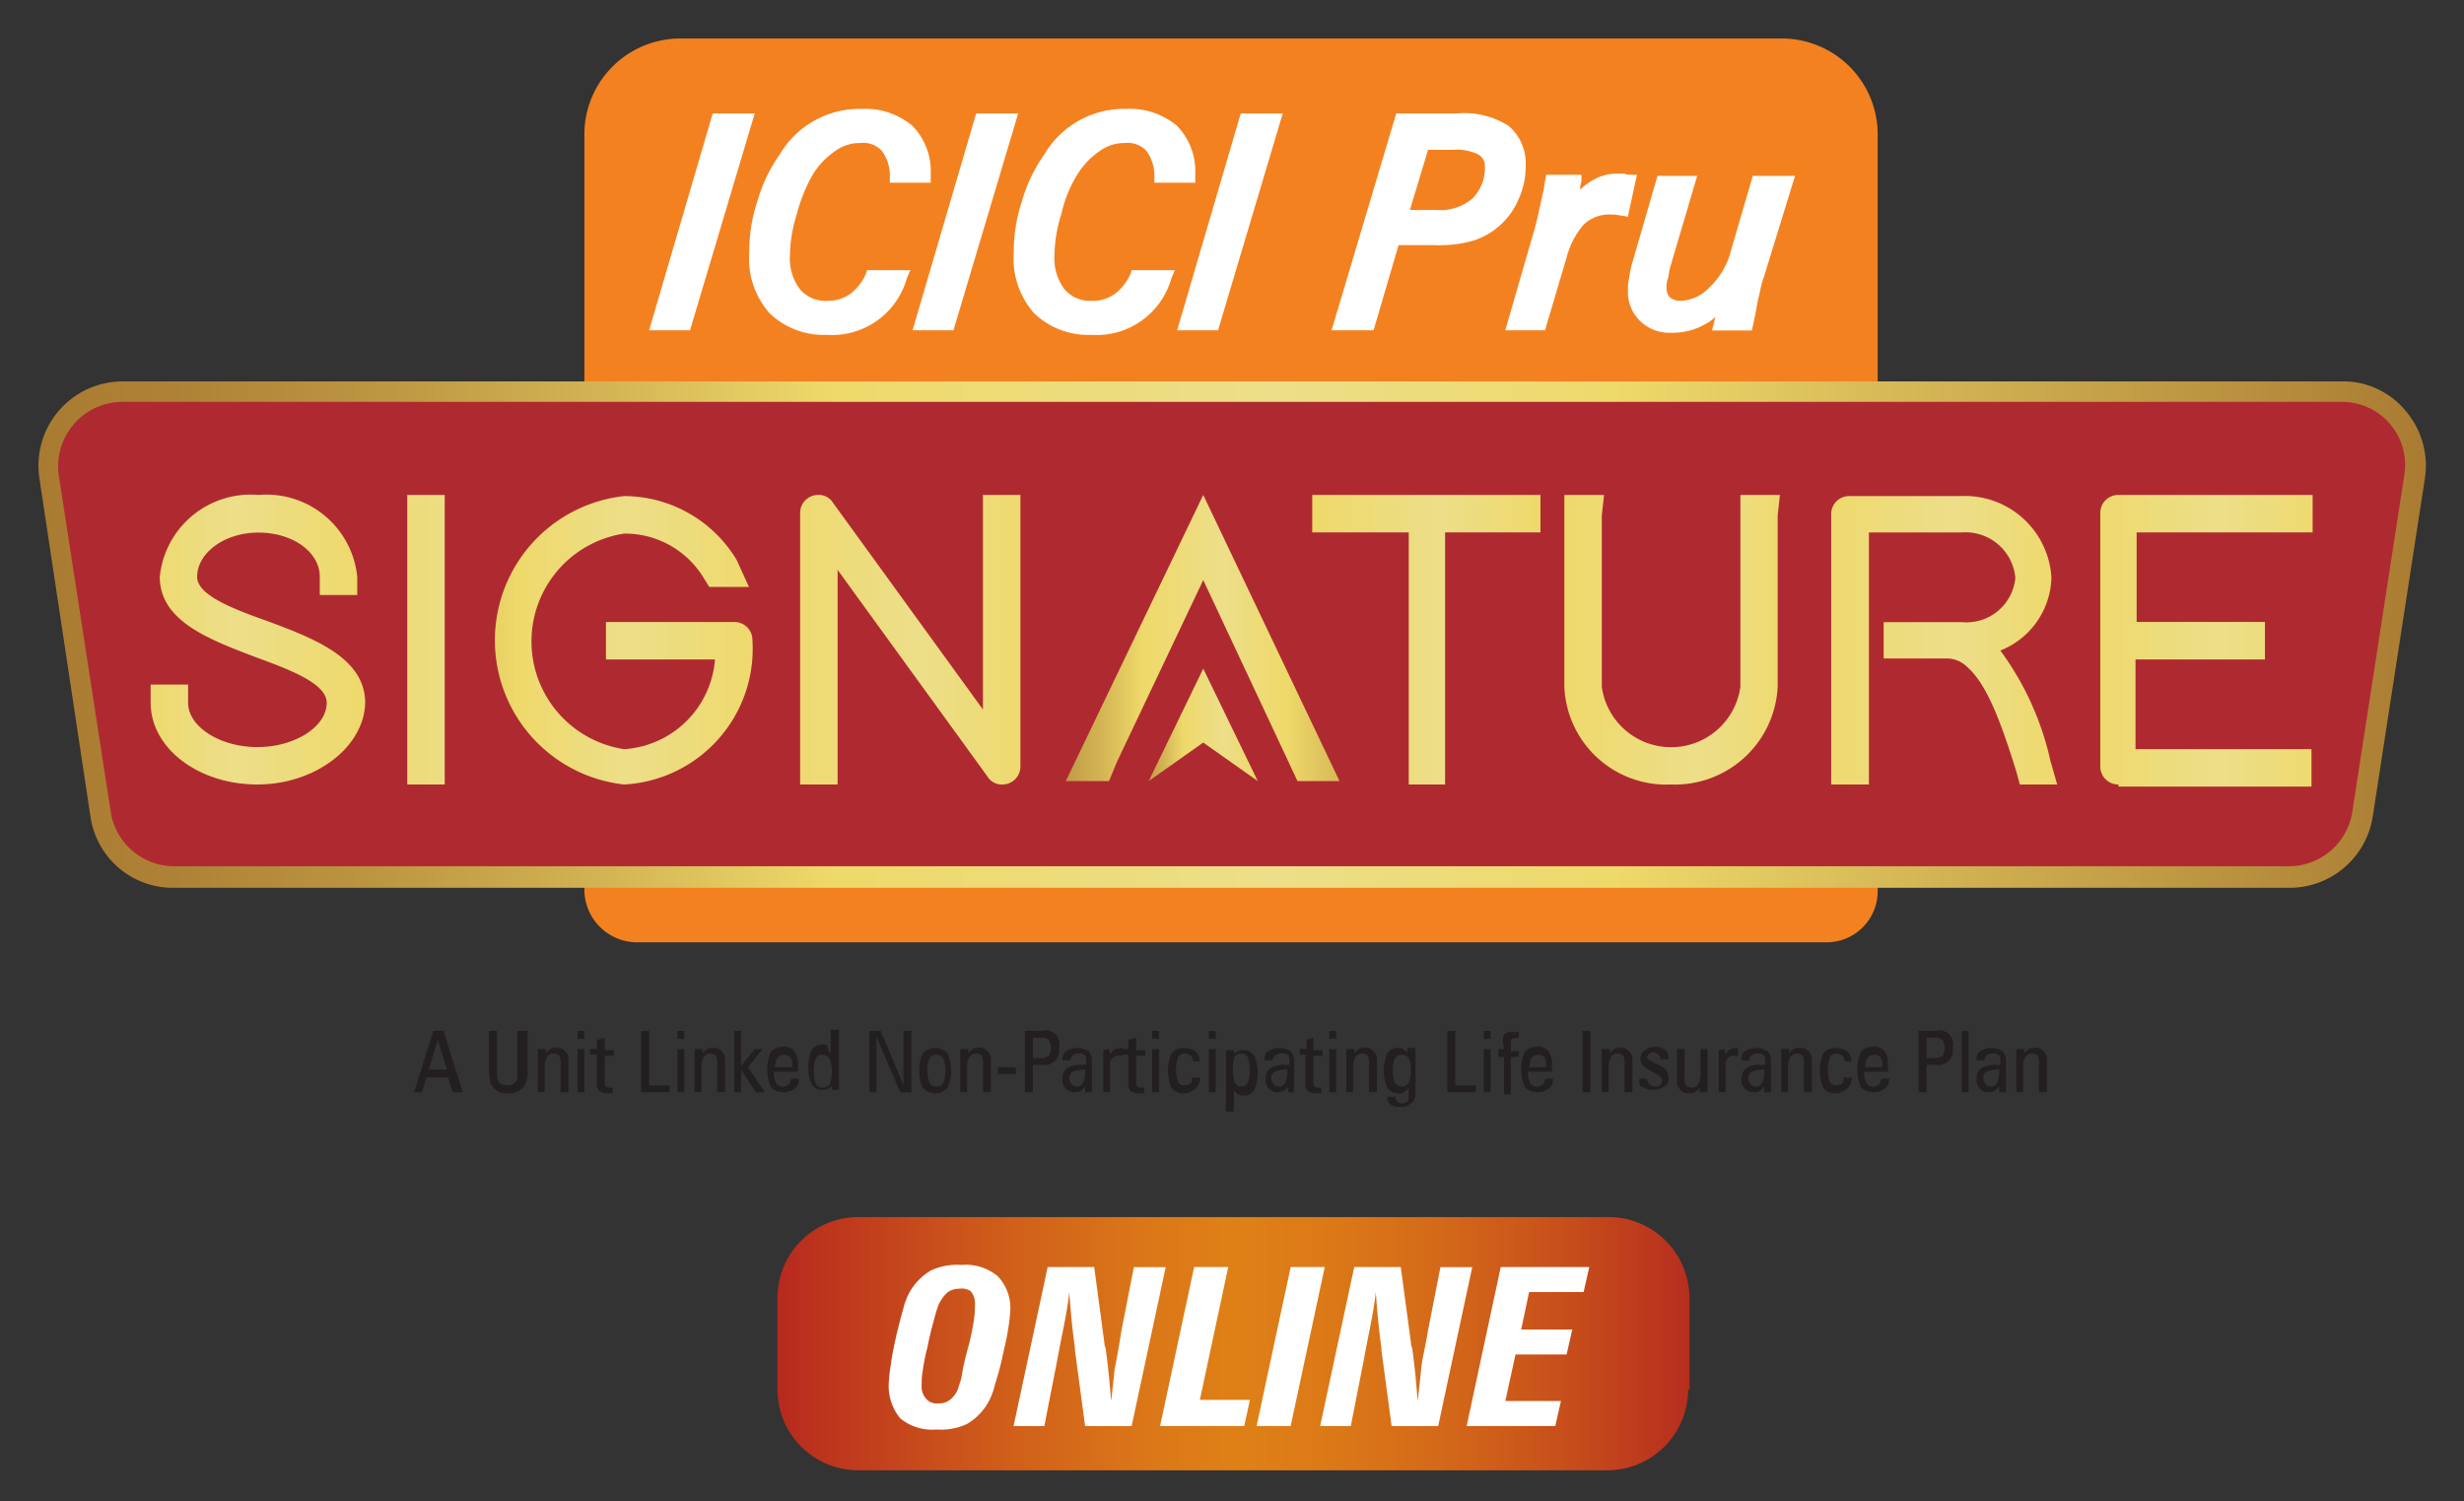 <svg xmlns="http://www.w3.org/2000/svg" xmlns:xlink="http://www.w3.org/1999/xlink" width="64" height="39" viewBox="0 0 64 39">
  <rect x="0" y="0" width="64" height="39" fill="#333333" stroke="none"/>
  <defs>
    <linearGradient id="linear-gradient" y1="-4.07" x2="1" y2="-4.07" gradientUnits="objectBoundingBox">
      <stop offset="0" stop-color="#b7291e"/>
      <stop offset="0.062" stop-color="#be371d"/>
      <stop offset="0.254" stop-color="#d05f1a"/>
      <stop offset="0.406" stop-color="#db7718"/>
      <stop offset="0.5" stop-color="#df8017"/>
      <stop offset="0.596" stop-color="#dc7a17"/>
      <stop offset="0.722" stop-color="#d46a19"/>
      <stop offset="0.863" stop-color="#c74f1b"/>
      <stop offset="1" stop-color="#b72e1e"/>
    </linearGradient>
    <linearGradient id="linear-gradient-2" y1="1.016" x2="1" y2="1.016" gradientUnits="objectBoundingBox">
      <stop offset="0" stop-color="#a97b32"/>
      <stop offset="0.058" stop-color="#ae8236"/>
      <stop offset="0.14" stop-color="#bc9541"/>
      <stop offset="0.238" stop-color="#d3b454"/>
      <stop offset="0.333" stop-color="#eed96a"/>
      <stop offset="0.516" stop-color="#edde89"/>
      <stop offset="0.661" stop-color="#eed96a"/>
      <stop offset="1" stop-color="#a97b32"/>
    </linearGradient>
    <linearGradient id="linear-gradient-3" x1="-6.78" y1="1.367" x2="9.215" y2="1.367" xlink:href="#linear-gradient-2"/>
    <linearGradient id="linear-gradient-4" x1="2.118" y1="1.367" x2="-1.22" y2="1.367" xlink:href="#linear-gradient-2"/>
    <linearGradient id="linear-gradient-5" x1="-1.39" y1="1.367" x2="2.341" y2="1.367" xlink:href="#linear-gradient-2"/>
    <linearGradient id="linear-gradient-6" x1="2.036" y1="1.366" x2="-0.92" y2="1.366" xlink:href="#linear-gradient-2"/>
    <linearGradient id="linear-gradient-7" x1="-1.265" y1="1.352" x2="2.285" y2="1.352" xlink:href="#linear-gradient-2"/>
    <linearGradient id="linear-gradient-8" x1="-1.216" y1="1.366" x2="2.187" y2="1.366" xlink:href="#linear-gradient-2"/>
    <linearGradient id="linear-gradient-9" x1="-1.155" y1="1.367" x2="2.277" y2="1.367" xlink:href="#linear-gradient-2"/>
    <linearGradient id="linear-gradient-10" x1="-1.008" y1="1.367" x2="2.038" y2="1.367" xlink:href="#linear-gradient-2"/>
    <linearGradient id="linear-gradient-11" x1="-0.257" y1="1.389" x2="1.356" y2="1.389" xlink:href="#linear-gradient-2"/>
    <linearGradient id="linear-gradient-12" x1="-0.326" y1="1.23" x2="1.653" y2="1.187" xlink:href="#linear-gradient-2"/>
    <clipPath id="clip-Signature">
      <rect width="64" height="39"/>
    </clipPath>
  </defs>
  <g id="Signature" clip-path="url(#clip-Signature)">
    <g id="Signature_online" transform="translate(-21092.451 519.867)">
      <g id="Signature_online_logo-01_1_" data-name="Signature online logo-01 (1)" transform="translate(21093.451 -518.867)">
        <g id="Group_5620" data-name="Group 5620" transform="translate(19.193 30.614)">
          <path id="Path_14871" data-name="Path 14871" d="M98.654,120.283a2.1,2.1,0,0,1-2.094,2.094H77.094A2.1,2.1,0,0,1,75,120.283v-2.389a2.1,2.1,0,0,1,2.094-2.094h19.5a2.1,2.1,0,0,1,2.094,2.094v2.389Z" transform="translate(-75 -115.8)" fill="url(#linear-gradient)"/>
        </g>
        <g id="Group_5621" data-name="Group 5621" transform="translate(22.083 31.853)">
          <path id="Path_14872" data-name="Path 14872" d="M84.8,123.1a4.791,4.791,0,0,1,.059-.531c.029-.236.088-.5.147-.767.059-.236.118-.472.177-.678a1.685,1.685,0,0,1,.177-.442,1.523,1.523,0,0,1,.531-.531,1.6,1.6,0,0,1,.8-.147,1.3,1.3,0,0,1,.944.295,1.2,1.2,0,0,1,.324.885,4.4,4.4,0,0,1-.059.5c-.029.206-.088.442-.147.708-.059.295-.147.56-.206.767a1.685,1.685,0,0,1-.177.442,1.522,1.522,0,0,1-.531.531,1.6,1.6,0,0,1-.8.147,1.3,1.3,0,0,1-.944-.295A1.327,1.327,0,0,1,84.8,123.1Zm1.858-2.477a.53.53,0,0,0-.324.088,1.022,1.022,0,0,0-.236.324,3.26,3.26,0,0,0-.118.383c-.059.206-.118.442-.177.737a5.208,5.208,0,0,0-.118.59,2.116,2.116,0,0,0-.029.383.47.47,0,0,0,.118.354.367.367,0,0,0,.324.118.443.443,0,0,0,.324-.118.659.659,0,0,0,.206-.354,1.471,1.471,0,0,0,.088-.354c.03-.177.088-.413.177-.737.059-.236.088-.413.118-.59a2.41,2.41,0,0,0,.029-.413.47.47,0,0,0-.118-.354A.424.424,0,0,0,86.658,120.619Z" transform="translate(-84.8 -120)" fill="#fff"/>
          <path id="Path_14873" data-name="Path 14873" d="M95.8,124.329l.885-4.129h1.209l.265,1.976a.223.223,0,0,0,.029.118c.088.619.118,1.091.147,1.386.03-.265.059-.531.089-.826.059-.295.118-.619.177-1l.324-1.652h.826l-.885,4.129H97.658l-.265-1.976v-.059c-.088-.619-.118-1.091-.147-1.445-.029.295-.088.619-.147.914s-.118.59-.177.914l-.324,1.652Z" transform="translate(-92.556 -120.141)" fill="#fff"/>
          <path id="Path_14874" data-name="Path 14874" d="M108.7,124.329l.885-4.129h.885l-.737,3.451h1.3l-.147.678Z" transform="translate(-101.651 -120.141)" fill="#fff"/>
          <path id="Path_14875" data-name="Path 14875" d="M117.2,124.329l.885-4.129h.885l-.885,4.129Z" transform="translate(-107.644 -120.141)" fill="#fff"/>
          <path id="Path_14876" data-name="Path 14876" d="M122.8,124.329l.885-4.129h1.209l.265,1.976a.223.223,0,0,0,.029.118c.088.619.118,1.091.147,1.386.029-.265.059-.531.088-.826s.118-.619.177-1l.324-1.652h.826l-.885,4.129h-1.209l-.265-1.976v-.059c-.088-.619-.118-1.091-.147-1.445-.029.295-.088.619-.147.914s-.118.59-.177.914l-.324,1.652Z" transform="translate(-111.593 -120.141)" fill="#fff"/>
          <path id="Path_14877" data-name="Path 14877" d="M135.7,124.329l.885-4.129h2.3l-.147.649h-1.416l-.206.973h1.327l-.147.649h-1.327l-.265,1.209h1.445l-.147.649Z" transform="translate(-120.688 -120.141)" fill="#fff"/>
        </g>
        <path id="Path_14878" data-name="Path 14878" d="M90.266,35.477H59.357A1.372,1.372,0,0,1,58,34.12V14.477A2.492,2.492,0,0,1,60.477,12H89.115a2.492,2.492,0,0,1,2.477,2.477V34.12A1.328,1.328,0,0,1,90.266,35.477Z" transform="translate(-43.821 -12)" fill="#f48120"/>
        <path id="Path_14879" data-name="Path 14879" d="M13.427,55.354A2.161,2.161,0,0,1,11.274,53.5L9.947,44.707A2.189,2.189,0,0,1,12.1,42.2H69.759a2.1,2.1,0,0,1,1.652.767,2.19,2.19,0,0,1,.5,1.74L70.555,53.5A2.187,2.187,0,0,1,68.4,55.354Z" transform="translate(-9.925 -33.293)" fill="url(#linear-gradient-2)"/>
        <path id="Path_14880" data-name="Path 14880" d="M69.626,56.063H14.65a1.67,1.67,0,0,1-1.622-1.386l-1.357-8.789A1.676,1.676,0,0,1,13.323,44H70.982A1.639,1.639,0,0,1,72.6,45.888l-1.357,8.789A1.67,1.67,0,0,1,69.626,56.063Z" transform="translate(-11.148 -34.562)" fill="#af2a30"/>
        <rect id="Rectangle_2315" data-name="Rectangle 2315" width="0.973" height="7.521" transform="translate(9.578 11.856)" fill="url(#linear-gradient-3)"/>
        <path id="Path_14881" data-name="Path 14881" d="M22.572,59.721c-1.534,0-2.772-.944-2.772-2.124v-.472h.973V57.6c0,.619.826,1.15,1.8,1.15s1.8-.531,1.8-1.15c0-.5-.944-.855-1.829-1.18-1.239-.472-2.507-.944-2.507-2.094A2.373,2.373,0,0,1,22.6,52.2a2.373,2.373,0,0,1,2.566,2.124V54.8h-.973v-.472c0-.649-.708-1.15-1.593-1.15s-1.593.531-1.593,1.15c0,.472.914.826,1.829,1.15,1.18.442,2.536.944,2.536,2.124C25.345,58.748,24.077,59.721,22.572,59.721Z" transform="translate(-16.887 -40.344)" fill="url(#linear-gradient-4)"/>
        <path id="Path_14882" data-name="Path 14882" d="M77,59.721V52.672a.466.466,0,0,1,.472-.472.43.43,0,0,1,.383.206l3.893,5.368V52.2h.973v7.049a.466.466,0,0,1-.472.472.43.43,0,0,1-.383-.206l-3.893-5.368v5.574Z" transform="translate(-57.217 -40.344)" fill="url(#linear-gradient-5)"/>
        <path id="Path_14883" data-name="Path 14883" d="M53.462,59.791a3.768,3.768,0,0,1,0-7.491h.029a3.418,3.418,0,0,1,2.89,1.652l.324.708H55.674l-.147-.236a2.391,2.391,0,0,0-2.035-1.15h-.029a2.832,2.832,0,0,0,0,5.6,2.53,2.53,0,0,0,2.359-2.33H52.99v-.973h3.333a.466.466,0,0,1,.472.472A3.529,3.529,0,0,1,53.462,59.791Z" transform="translate(-38.251 -40.414)" fill="url(#linear-gradient-6)"/>
        <path id="Path_14884" data-name="Path 14884" d="M191.972,59.721a.466.466,0,0,1-.472-.472V52.672a.466.466,0,0,1,.472-.472h5.043v.973h-4.571V55.5h3.333v.973h-3.362v2.33h4.571v.973h-5.014Z" transform="translate(-137.947 -40.344)" fill="url(#linear-gradient-7)"/>
        <path id="Path_14885" data-name="Path 14885" d="M172.7,59.791l-.088-.324c-.56-1.829-.914-2.418-1.327-2.772a.744.744,0,0,0-.5-.177h-1.622v-.944h2.035a1.275,1.275,0,0,0,1.386-1.15,1.3,1.3,0,0,0-1.386-1.18h-2.418v6.548H167.8V52.772a.466.466,0,0,1,.472-.472h2.89a2.25,2.25,0,0,1,2.359,2.124,2.1,2.1,0,0,1-1.327,1.888,7.606,7.606,0,0,1,1.3,2.861l.177.619Z" transform="translate(-121.237 -40.414)" fill="url(#linear-gradient-8)"/>
        <path id="Path_14886" data-name="Path 14886" d="M147.072,59.721a2.651,2.651,0,0,1-2.772-2.536V52.2h1.032l-.059.531v4.453a1.817,1.817,0,0,0,3.6,0V52.2H149.9l-.059.531v4.453A2.67,2.67,0,0,1,147.072,59.721Z" transform="translate(-104.668 -40.344)" fill="url(#linear-gradient-9)"/>
        <path id="Path_14887" data-name="Path 14887" d="M124.607,59.721V53.173H122.1V52.2h5.928v.973h-2.477v6.548Z" transform="translate(-89.016 -40.344)" fill="url(#linear-gradient-10)"/>
        <g id="Group_5622" data-name="Group 5622" transform="translate(26.684 11.856)">
          <path id="Path_14888" data-name="Path 14888" d="M101.521,59.632H100.4l3.569-7.432,3.539,7.432h-1.091l-2.448-5.22-2.241,4.719Z" transform="translate(-100.4 -52.2)" fill-rule="evenodd" fill="url(#linear-gradient-11)"/>
          <path id="Path_14889" data-name="Path 14889" d="M107.7,70.42l1.416-1,1.416,1-1.416-2.92Z" transform="translate(-105.547 -62.988)" fill-rule="evenodd" fill="url(#linear-gradient-12)"/>
        </g>
        <path id="Path_14890" data-name="Path 14890" d="M65.352,18.6,63.7,24.233h1.062L66.443,18.6Z" transform="translate(-47.84 -16.653)" fill="#fff"/>
        <path id="Path_14891" data-name="Path 14891" d="M74.152,19.911a1.986,1.986,0,0,1,.59-.619,1.062,1.062,0,0,1,.649-.206.657.657,0,0,1,.56.206,1.092,1.092,0,0,1,.206.678v.147h1.062v-.236a1.69,1.69,0,0,0-.472-1.239A1.9,1.9,0,0,0,75.42,18.2,2.4,2.4,0,0,0,73.3,19.38a3.988,3.988,0,0,0-.59,1.239,4.154,4.154,0,0,0-.206,1.327,2.135,2.135,0,0,0,.531,1.563,2.025,2.025,0,0,0,1.475.56A2.02,2.02,0,0,0,76.6,22.595l.088-.206H75.567l-.03.088a1.284,1.284,0,0,1-.413.531,1,1,0,0,1-.59.177.874.874,0,0,1-.708-.295A1.321,1.321,0,0,1,73.562,22a3.63,3.63,0,0,1,.177-1.062A4.183,4.183,0,0,1,74.152,19.911Z" transform="translate(-54.044 -16.371)" fill="#fff"/>
        <path id="Path_14892" data-name="Path 14892" d="M88.552,18.6,86.9,24.233h1.062L89.643,18.6Z" transform="translate(-64.197 -16.653)" fill="#fff"/>
        <path id="Path_14893" data-name="Path 14893" d="M97.452,19.911a1.985,1.985,0,0,1,.59-.619,1.062,1.062,0,0,1,.649-.206.657.657,0,0,1,.56.206,1.092,1.092,0,0,1,.206.678v.147h1.062v-.236a1.69,1.69,0,0,0-.472-1.239A1.9,1.9,0,0,0,98.72,18.2,2.4,2.4,0,0,0,96.6,19.38a3.988,3.988,0,0,0-.59,1.239,4.154,4.154,0,0,0-.206,1.327,2.135,2.135,0,0,0,.531,1.563,2.025,2.025,0,0,0,1.475.56A2.02,2.02,0,0,0,99.9,22.595l.088-.206H98.867l-.029.088a1.285,1.285,0,0,1-.413.531,1,1,0,0,1-.59.177.874.874,0,0,1-.708-.295A1.321,1.321,0,0,1,96.862,22a3.63,3.63,0,0,1,.177-1.062A3.285,3.285,0,0,1,97.452,19.911Z" transform="translate(-70.473 -16.371)" fill="#fff"/>
        <path id="Path_14894" data-name="Path 14894" d="M111.852,18.6,110.2,24.233h1.062l1.681-5.633Z" transform="translate(-80.625 -16.653)" fill="#fff"/>
        <path id="Path_14895" data-name="Path 14895" d="M128.4,18.924a2.145,2.145,0,0,0-1.357-.324h-1.563L123.8,24.233h1.091l.649-2.212h.944a3.22,3.22,0,0,0,1-.118,1.907,1.907,0,0,0,1.18-1.091,1.979,1.979,0,0,0,.177-.826A1.278,1.278,0,0,0,128.4,18.924Zm-.619,1.062a1.11,1.11,0,0,1-.324.826,1.3,1.3,0,0,1-.944.295h-.678l.472-1.563h.649a1.273,1.273,0,0,1,.649.118A.339.339,0,0,1,127.782,19.986Z" transform="translate(-90.214 -16.653)" fill="#fff"/>
        <path id="Path_14896" data-name="Path 14896" d="M142.344,23.929a.266.266,0,0,1-.147-.029h-.147a1.267,1.267,0,0,0-.737.206,1.623,1.623,0,0,0-.265.206.5.5,0,0,1,.03-.206v-.177h-.914l-.03.147c-.029.236-.088.472-.147.737a7.914,7.914,0,0,1-.206.8L139.1,27.97h1.032l.56-1.888a2.1,2.1,0,0,1,.442-.855.957.957,0,0,1,.708-.265,1.3,1.3,0,0,1,.265.029h.03l.147.029.236-1.091Z" transform="translate(-101.002 -20.39)" fill="#fff"/>
        <path id="Path_14897" data-name="Path 14897" d="M153.144,24.1l-.56,1.917a1.981,1.981,0,0,1-.56.973,1.08,1.08,0,0,1-.737.354.44.44,0,0,1-.295-.088.361.361,0,0,1-.088-.265.5.5,0,0,1,.03-.206c.029-.088.029-.177.059-.295L151.7,24.1h-1.032l-.649,2.241a2.617,2.617,0,0,0-.088.413,1.323,1.323,0,0,0-.029.324,1.042,1.042,0,0,0,.324.8,1.093,1.093,0,0,0,.826.295,1.636,1.636,0,0,0,.826-.206,1.059,1.059,0,0,0,.295-.206l-.088.354h1.032l.029-.118c.088-.383.118-.649.177-.855a2.508,2.508,0,0,1,.118-.442l.8-2.6Z" transform="translate(-108.617 -20.531)" fill="#fff"/>
        <g id="Group_5623" data-name="Group 5623" transform="translate(9.755 25.748)">
          <path id="Path_14898" data-name="Path 14898" d="M44,100.993l-.118-.383h-.56l-.118.383H43l.5-1.593h.265l.5,1.593Zm-.619-.59h.472l-.236-.767Z" transform="translate(-43 -99.37)" fill="#231f20"/>
          <path id="Path_14899" data-name="Path 14899" d="M49.806,99.4v1.209c0,.03.029.059.029.088.029.029.059.088.088.088a.383.383,0,0,0,.295,0c.029-.029.088-.059.088-.088a.108.108,0,0,0,.029-.088V99.4H50.6v1a.65.65,0,0,1-.118.472.509.509,0,0,1-.383.147.575.575,0,0,1-.236-.029.782.782,0,0,1-.177-.147c-.029-.059-.059-.088-.059-.147s-.029-.147-.029-.265V99.4Z" transform="translate(-47.653 -99.37)" fill="#231f20"/>
          <path id="Path_14900" data-name="Path 14900" d="M54.49,102.05v-.708a.507.507,0,0,0-.029-.236.225.225,0,0,0-.147-.059.21.21,0,0,0-.177.088.589.589,0,0,0-.059.265v.649H53.9v-1.121h.206v.118c.029-.059.088-.088.118-.118a.319.319,0,0,1,.177-.029.23.23,0,0,1,.206.088.268.268,0,0,1,.088.206v.855Z" transform="translate(-50.685 -100.428)" fill="#231f20"/>
          <path id="Path_14901" data-name="Path 14901" d="M57.4,99.606V99.4h.177v.206Zm0,1.386V99.872h.177v1.121Z" transform="translate(-53.153 -99.37)" fill="#231f20"/>
          <path id="Path_14902" data-name="Path 14902" d="M58.883,100v.324h.236v.147h-.236v.678c0,.059,0,.088.029.118a.108.108,0,0,0,.088.03h.088v.147h-.147a.426.426,0,0,1-.206-.059.282.282,0,0,1-.059-.206v-.737H58.5v-.147h.177v-.236Z" transform="translate(-53.929 -99.794)" fill="#231f20"/>
          <path id="Path_14903" data-name="Path 14903" d="M63,100.993V99.4h.206v1.416h.531v.177Z" transform="translate(-57.101 -99.37)" fill="#231f20"/>
          <path id="Path_14904" data-name="Path 14904" d="M66.2,99.606V99.4h.177v.206Zm0,1.386V99.872h.177v1.121Z" transform="translate(-59.358 -99.37)" fill="#231f20"/>
          <path id="Path_14905" data-name="Path 14905" d="M68.29,102.05v-.708a.507.507,0,0,0-.029-.236.225.225,0,0,0-.147-.059.21.21,0,0,0-.177.088.589.589,0,0,0-.059.265v.649H67.7v-1.121h.206v.118c.029-.059.088-.088.118-.118a.319.319,0,0,1,.177-.029.23.23,0,0,1,.206.088.268.268,0,0,1,.088.206v.855Z" transform="translate(-60.415 -100.428)" fill="#231f20"/>
          <path id="Path_14906" data-name="Path 14906" d="M71.377,100.993H71.2V99.4h.177v.914l.354-.442h.206l-.383.472.442.649H71.76l-.383-.59v.59Z" transform="translate(-62.883 -99.37)" fill="#231f20"/>
          <path id="Path_14907" data-name="Path 14907" d="M74.926,101.626a.287.287,0,0,1-.118.265.44.44,0,0,1-.295.088.381.381,0,0,1-.324-.147,1.15,1.15,0,0,1,0-.885.381.381,0,0,1,.324-.147.311.311,0,0,1,.295.118.512.512,0,0,1,.088.354v.177h-.619v.059a.457.457,0,0,0,.059.236.178.178,0,0,0,.177.088.2.2,0,0,0,.206-.206Zm-.619-.295h.442v-.088a.249.249,0,0,0-.059-.177.225.225,0,0,0-.147-.059.21.21,0,0,0-.177.088A.381.381,0,0,0,74.306,101.331Z" transform="translate(-64.928 -100.358)" fill="#231f20"/>
          <path id="Path_14908" data-name="Path 14908" d="M78.29,99.919V99.3H78.5v1.563h-.177v-.118a.158.158,0,0,1-.118.088.221.221,0,0,1-.147.029.31.31,0,0,1-.265-.147,1.15,1.15,0,0,1,0-.885.31.31,0,0,1,.265-.147.221.221,0,0,1,.147.03A.27.27,0,0,0,78.29,99.919Zm-.236.029a.162.162,0,0,0-.147.088.789.789,0,0,0-.059.324.847.847,0,0,0,.059.354.178.178,0,0,0,.177.088.21.21,0,0,0,.177-.088.922.922,0,0,0,0-.649A.223.223,0,0,0,78.054,99.949Z" transform="translate(-67.466 -99.3)" fill="#231f20"/>
          <path id="Path_14909" data-name="Path 14909" d="M83.985,100.816V99.4h.206v1.593H83.9l-.619-1.445v1.445H83.1V99.4h.295Z" transform="translate(-71.273 -99.37)" fill="#231f20"/>
          <path id="Path_14910" data-name="Path 14910" d="M87.5,101.49a.829.829,0,0,1,.088-.442.431.431,0,0,1,.649,0,1.15,1.15,0,0,1,0,.885.431.431,0,0,1-.649,0A.829.829,0,0,1,87.5,101.49Zm.442-.413a.178.178,0,0,0-.177.088.922.922,0,0,0,0,.649.221.221,0,0,0,.354,0,.921.921,0,0,0,0-.649A.255.255,0,0,0,87.942,101.077Z" transform="translate(-74.375 -100.428)" fill="#231f20"/>
          <path id="Path_14911" data-name="Path 14911" d="M91.69,102.05v-.708a.507.507,0,0,0-.029-.236.225.225,0,0,0-.147-.059.21.21,0,0,0-.177.088.589.589,0,0,0-.059.265v.649H91.1v-1.121h.206v.118c.029-.059.088-.088.118-.118a.319.319,0,0,1,.177-.029.23.23,0,0,1,.206.088.268.268,0,0,1,.088.206v.855Z" transform="translate(-76.914 -100.428)" fill="#231f20"/>
          <path id="Path_14912" data-name="Path 14912" d="M94.4,102.777V102.6h.472v.177Z" transform="translate(-79.24 -101.627)" fill="#231f20"/>
          <path id="Path_14913" data-name="Path 14913" d="M97.242,99.4a.355.355,0,0,1,.442.442.37.37,0,0,1-.413.442h-.265v.708H96.8V99.4Zm-.236.177v.531h.177a.381.381,0,0,0,.236-.059.391.391,0,0,0,0-.413.282.282,0,0,0-.206-.059Z" transform="translate(-80.933 -99.37)" fill="#231f20"/>
          <path id="Path_14914" data-name="Path 14914" d="M100.306,101.224H100.1v-.029a.23.23,0,0,1,.088-.206.536.536,0,0,1,.59,0,.335.335,0,0,1,.088.236v.826h-.177V101.9c-.03.059-.088.088-.118.118a.266.266,0,0,1-.147.029.3.3,0,0,1-.324-.324.342.342,0,0,1,.118-.295.669.669,0,0,1,.383-.088h.118v-.059c0-.088,0-.147-.029-.177a.173.173,0,0,0-.147-.059.221.221,0,0,0-.147.03.162.162,0,0,0-.088.147Zm.383.236a.789.789,0,0,0-.324.059.178.178,0,0,0-.088.177c0,.059.029.088.059.147a.224.224,0,0,0,.118.059.178.178,0,0,0,.177-.088.589.589,0,0,0,.059-.265Z" transform="translate(-83.259 -100.428)" fill="#231f20"/>
          <path id="Path_14915" data-name="Path 14915" d="M103.847,100.929l.03.147a.407.407,0,0,1,.088-.118.419.419,0,0,1,.177-.059h.059v.206h-.059a.221.221,0,0,0-.265.265v.678H103.7v-1.091l.147-.029Z" transform="translate(-85.798 -100.428)" fill="#231f20"/>
          <path id="Path_14916" data-name="Path 14916" d="M105.683,100v.324h.236v.147h-.236v.678c0,.059,0,.088.029.118a.108.108,0,0,0,.088.03h.088v.147h-.147a.426.426,0,0,1-.206-.059.282.282,0,0,1-.059-.206v-.737H105.3v-.147h.177v-.236Z" transform="translate(-86.926 -99.794)" fill="#231f20"/>
          <path id="Path_14917" data-name="Path 14917" d="M108,99.606V99.4h.177v.206Zm0,1.386V99.872h.177v1.121Z" transform="translate(-88.829 -99.37)" fill="#231f20"/>
          <path id="Path_14918" data-name="Path 14918" d="M110.019,101.667h.206a.342.342,0,0,1-.118.295.451.451,0,0,1-.295.118.381.381,0,0,1-.324-.147,1.15,1.15,0,0,1,0-.885.381.381,0,0,1,.324-.147.5.5,0,0,1,.295.088.364.364,0,0,1,.118.236v.029h-.177a.2.2,0,0,0-.206-.206.178.178,0,0,0-.177.088.922.922,0,0,0,0,.649.178.178,0,0,0,.177.088.225.225,0,0,0,.147-.059C110.019,101.814,110.019,101.755,110.019,101.667Z" transform="translate(-89.816 -100.428)" fill="#231f20"/>
          <path id="Path_14919" data-name="Path 14919" d="M113,99.606V99.4h.177v.206Zm0,1.386V99.872h.177v1.121Z" transform="translate(-92.355 -99.37)" fill="#231f20"/>
          <path id="Path_14920" data-name="Path 14920" d="M114.5,102.6v-1.5h.206v.118c.029-.059.059-.088.118-.088a.221.221,0,0,1,.147-.029.31.31,0,0,1,.265.147,1.15,1.15,0,0,1,0,.885.31.31,0,0,1-.265.147.221.221,0,0,1-.147-.029.23.23,0,0,1-.118-.118v.56H114.5Zm.177-.973a.91.91,0,0,0,.059.324.178.178,0,0,0,.177.088.162.162,0,0,0,.147-.088.79.79,0,0,0,.059-.324.847.847,0,0,0-.059-.354.178.178,0,0,0-.177-.088c-.088,0-.118.029-.177.118C114.706,101.365,114.677,101.483,114.677,101.631Z" transform="translate(-93.412 -100.569)" fill="#231f20"/>
          <path id="Path_14921" data-name="Path 14921" d="M118.106,101.224H117.9v-.029a.23.23,0,0,1,.088-.206.536.536,0,0,1,.59,0,.335.335,0,0,1,.088.236v.826h-.147V101.9c-.029.059-.088.088-.118.118a.266.266,0,0,1-.147.029.3.3,0,0,1-.324-.324.342.342,0,0,1,.118-.295.669.669,0,0,1,.383-.088h.118v-.059c0-.088,0-.147-.029-.177a.173.173,0,0,0-.147-.059.221.221,0,0,0-.147.03.15.15,0,0,0-.118.147Zm.383.236a.789.789,0,0,0-.324.059.178.178,0,0,0-.088.177c0,.059.029.088.059.147a.224.224,0,0,0,.118.059.178.178,0,0,0,.177-.088.589.589,0,0,0,.059-.265Z" transform="translate(-95.81 -100.428)" fill="#231f20"/>
          <path id="Path_14922" data-name="Path 14922" d="M121.354,100v.324h.236v.147h-.236v.678c0,.059,0,.088.03.118a.108.108,0,0,0,.088.03h.088v.147h-.147a.426.426,0,0,1-.206-.059.282.282,0,0,1-.059-.206v-.737H121v-.147h.177v-.236Z" transform="translate(-97.995 -99.794)" fill="#231f20"/>
          <path id="Path_14923" data-name="Path 14923" d="M123.6,99.606V99.4h.177v.206Zm0,1.386V99.872h.177v1.121Z" transform="translate(-99.828 -99.37)" fill="#231f20"/>
          <path id="Path_14924" data-name="Path 14924" d="M125.69,102.05v-.708a.507.507,0,0,0-.03-.236.225.225,0,0,0-.147-.059.21.21,0,0,0-.177.088.589.589,0,0,0-.059.265v.649H125.1v-1.121h.206v.118c.029-.059.088-.088.118-.118a.319.319,0,0,1,.177-.029.23.23,0,0,1,.206.088.268.268,0,0,1,.088.206v.855Z" transform="translate(-100.886 -100.428)" fill="#231f20"/>
          <path id="Path_14925" data-name="Path 14925" d="M128.488,102.168h.206a.208.208,0,0,0,.177.177.225.225,0,0,0,.147-.059c.029-.03.029-.118.029-.206v-.147c-.029.059-.088.088-.118.118a.221.221,0,0,1-.147.029.363.363,0,0,1-.295-.147,1.15,1.15,0,0,1,0-.885.31.31,0,0,1,.265-.147.221.221,0,0,1,.147.029c.029.029.088.059.118.088V100.9h.206v1.18a.221.221,0,0,1-.029.147c0,.029-.029.059-.059.088s-.088.059-.118.088a.437.437,0,0,1-.206.029.361.361,0,0,1-.265-.088A.258.258,0,0,1,128.488,102.168Zm.147-.678a.789.789,0,0,0,.059.324.221.221,0,0,0,.354,0,.921.921,0,0,0,0-.649.221.221,0,0,0-.354,0A.688.688,0,0,0,128.636,101.49Z" transform="translate(-103.213 -100.428)" fill="#231f20"/>
          <path id="Path_14926" data-name="Path 14926" d="M134,100.993V99.4h.206v1.416h.531v.177Z" transform="translate(-107.161 -99.37)" fill="#231f20"/>
          <path id="Path_14927" data-name="Path 14927" d="M137.2,99.606V99.4h.177v.206Zm0,1.386V99.872h.177v1.121Z" transform="translate(-109.417 -99.37)" fill="#231f20"/>
          <path id="Path_14928" data-name="Path 14928" d="M138.618,99.765v-.059c0-.059,0-.088.029-.118a.063.063,0,0,1,.059-.059c.03-.029.059-.029.118-.029h.206v.147a1.042,1.042,0,0,0-.177.029c-.03.029-.03.088-.03.177V100h.206v.147h-.206v.973h-.177v-.973H138.5v-.206h.147l-.029-.177Z" transform="translate(-110.334 -99.441)" fill="#231f20"/>
          <path id="Path_14929" data-name="Path 14929" d="M141.326,101.626a.287.287,0,0,1-.118.265.44.44,0,0,1-.295.088.381.381,0,0,1-.324-.147,1.15,1.15,0,0,1,0-.885.381.381,0,0,1,.324-.147.311.311,0,0,1,.295.118.512.512,0,0,1,.089.354v.177h-.619v.059a.457.457,0,0,0,.059.236.178.178,0,0,0,.177.088.2.2,0,0,0,.206-.206Zm-.619-.295h.442v-.088a.249.249,0,0,0-.059-.177.225.225,0,0,0-.147-.059.21.21,0,0,0-.177.088C140.736,101.124,140.736,101.213,140.706,101.331Z" transform="translate(-111.744 -100.358)" fill="#231f20"/>
          <path id="Path_14930" data-name="Path 14930" d="M145.9,100.993V99.4h.206v1.593Z" transform="translate(-115.551 -99.37)" fill="#231f20"/>
          <path id="Path_14931" data-name="Path 14931" d="M148.19,102.05v-.708a.507.507,0,0,0-.029-.236.225.225,0,0,0-.147-.059.21.21,0,0,0-.177.088.589.589,0,0,0-.059.265v.649H147.6v-1.121h.206v.118c.029-.059.088-.088.118-.118a.319.319,0,0,1,.177-.029.23.23,0,0,1,.206.088.268.268,0,0,1,.088.206v.855Z" transform="translate(-116.75 -100.428)" fill="#231f20"/>
          <path id="Path_14932" data-name="Path 14932" d="M150.9,101.626h.206a.2.2,0,0,0,.206.206c.059,0,.088,0,.118-.029a.153.153,0,0,0,.059-.118.108.108,0,0,0-.029-.088.408.408,0,0,0-.118-.088l-.206-.118a.643.643,0,0,1-.147-.118.225.225,0,0,1-.059-.147.268.268,0,0,1,.118-.236.412.412,0,0,1,.265-.088.36.36,0,0,1,.265.088.268.268,0,0,1,.088.206v.029h-.206a.153.153,0,0,0-.059-.118.224.224,0,0,0-.118-.059c-.059,0-.088,0-.118.029s-.059.059-.059.088,0,.059.03.059c.029.029.059.029.088.059l.177.088c.118.059.177.088.206.147a.419.419,0,0,1,.059.177.239.239,0,0,1-.118.236.536.536,0,0,1-.59,0C150.93,101.862,150.9,101.773,150.9,101.626Z" transform="translate(-119.077 -100.358)" fill="#231f20"/>
          <path id="Path_14933" data-name="Path 14933" d="M154.406,101v.708a.508.508,0,0,0,.029.236.225.225,0,0,0,.147.059.21.21,0,0,0,.177-.088.588.588,0,0,0,.059-.265V101H155v1.121h-.206V102c-.03.059-.089.088-.118.118a.319.319,0,0,1-.177.029.23.23,0,0,1-.206-.088.268.268,0,0,1-.088-.206V101Z" transform="translate(-121.403 -100.499)" fill="#231f20"/>
          <path id="Path_14934" data-name="Path 14934" d="M158.047,100.929l.03.147a.407.407,0,0,1,.088-.118.419.419,0,0,1,.177-.059h.059v.206h-.059a.221.221,0,0,0-.265.265v.678H157.9v-1.091l.147-.029Z" transform="translate(-124.012 -100.428)" fill="#231f20"/>
          <path id="Path_14935" data-name="Path 14935" d="M160.106,101.224H159.9v-.029a.23.23,0,0,1,.088-.206.536.536,0,0,1,.59,0,.335.335,0,0,1,.088.236v.826h-.177V101.9c-.029.059-.089.088-.118.118a.266.266,0,0,1-.147.029.3.3,0,0,1-.324-.324.342.342,0,0,1,.118-.295.669.669,0,0,1,.383-.088h.118v-.059c0-.088,0-.147-.03-.177a.173.173,0,0,0-.147-.059.221.221,0,0,0-.147.03c-.088.029-.088.088-.088.147Zm.383.236a.789.789,0,0,0-.324.059.178.178,0,0,0-.088.177c0,.059.029.088.059.147a.224.224,0,0,0,.118.059.178.178,0,0,0,.177-.088.589.589,0,0,0,.059-.265v-.088Z" transform="translate(-125.422 -100.428)" fill="#231f20"/>
          <path id="Path_14936" data-name="Path 14936" d="M163.99,102.05v-.708a.507.507,0,0,0-.03-.236.225.225,0,0,0-.147-.059.21.21,0,0,0-.177.088.589.589,0,0,0-.059.265v.649H163.4v-1.121h.206v.118c.029-.059.088-.088.118-.118a.319.319,0,0,1,.177-.029.23.23,0,0,1,.206.088.268.268,0,0,1,.089.206v.855Z" transform="translate(-127.89 -100.428)" fill="#231f20"/>
          <path id="Path_14937" data-name="Path 14937" d="M167.419,101.667h.206a.342.342,0,0,1-.118.295.451.451,0,0,1-.295.118.381.381,0,0,1-.324-.147,1.15,1.15,0,0,1,0-.885.381.381,0,0,1,.324-.147.5.5,0,0,1,.295.088.364.364,0,0,1,.118.236v.029h-.177a.2.2,0,0,0-.206-.206.178.178,0,0,0-.177.088.921.921,0,0,0,0,.649.178.178,0,0,0,.177.088.225.225,0,0,0,.147-.059A.358.358,0,0,0,167.419,101.667Z" transform="translate(-130.287 -100.428)" fill="#231f20"/>
          <path id="Path_14938" data-name="Path 14938" d="M170.926,101.626a.287.287,0,0,1-.118.265.44.44,0,0,1-.295.088.381.381,0,0,1-.324-.147,1.15,1.15,0,0,1,0-.885.381.381,0,0,1,.324-.147.311.311,0,0,1,.295.118.512.512,0,0,1,.088.354v.177h-.619v.059a.457.457,0,0,0,.059.236.178.178,0,0,0,.177.088.2.2,0,0,0,.206-.206Zm-.619-.295h.442v-.088a.249.249,0,0,0-.059-.177.225.225,0,0,0-.147-.059.21.21,0,0,0-.177.088A.381.381,0,0,0,170.306,101.331Z" transform="translate(-132.614 -100.358)" fill="#231f20"/>
          <path id="Path_14939" data-name="Path 14939" d="M175.942,99.4a.355.355,0,0,1,.442.442.37.37,0,0,1-.413.442h-.265v.708H175.5V99.4Zm-.236.177v.531h.177a.381.381,0,0,0,.236-.059.391.391,0,0,0,0-.413.282.282,0,0,0-.206-.059Z" transform="translate(-136.421 -99.37)" fill="#231f20"/>
          <path id="Path_14940" data-name="Path 14940" d="M179.477,100.993H179.3V99.4h.177Z" transform="translate(-139.101 -99.37)" fill="#231f20"/>
          <path id="Path_14941" data-name="Path 14941" d="M180.806,101.224H180.6v-.029a.23.23,0,0,1,.089-.206.536.536,0,0,1,.59,0,.335.335,0,0,1,.088.236v.826h-.177V101.9c-.029.059-.088.088-.118.118a.266.266,0,0,1-.147.029.3.3,0,0,1-.324-.324.342.342,0,0,1,.118-.295.669.669,0,0,1,.383-.088h.118v-.059c0-.088,0-.147-.029-.177a.173.173,0,0,0-.147-.059.221.221,0,0,0-.147.03.162.162,0,0,0-.088.147Zm.383.236a.789.789,0,0,0-.324.059.178.178,0,0,0-.088.177c0,.059.029.088.059.147a.224.224,0,0,0,.118.059.178.178,0,0,0,.177-.088.589.589,0,0,0,.059-.265v-.088Z" transform="translate(-140.017 -100.428)" fill="#231f20"/>
          <path id="Path_14942" data-name="Path 14942" d="M184.69,102.05v-.708a.507.507,0,0,0-.029-.236.225.225,0,0,0-.147-.059.21.21,0,0,0-.177.088.589.589,0,0,0-.059.265v.649H184.1v-1.121h.206v.118c.03-.059.089-.088.118-.118a.319.319,0,0,1,.177-.029.23.23,0,0,1,.206.088.268.268,0,0,1,.088.206v.855Z" transform="translate(-142.485 -100.428)" fill="#231f20"/>
        </g>
      </g>
    </g>
  </g>
</svg>
